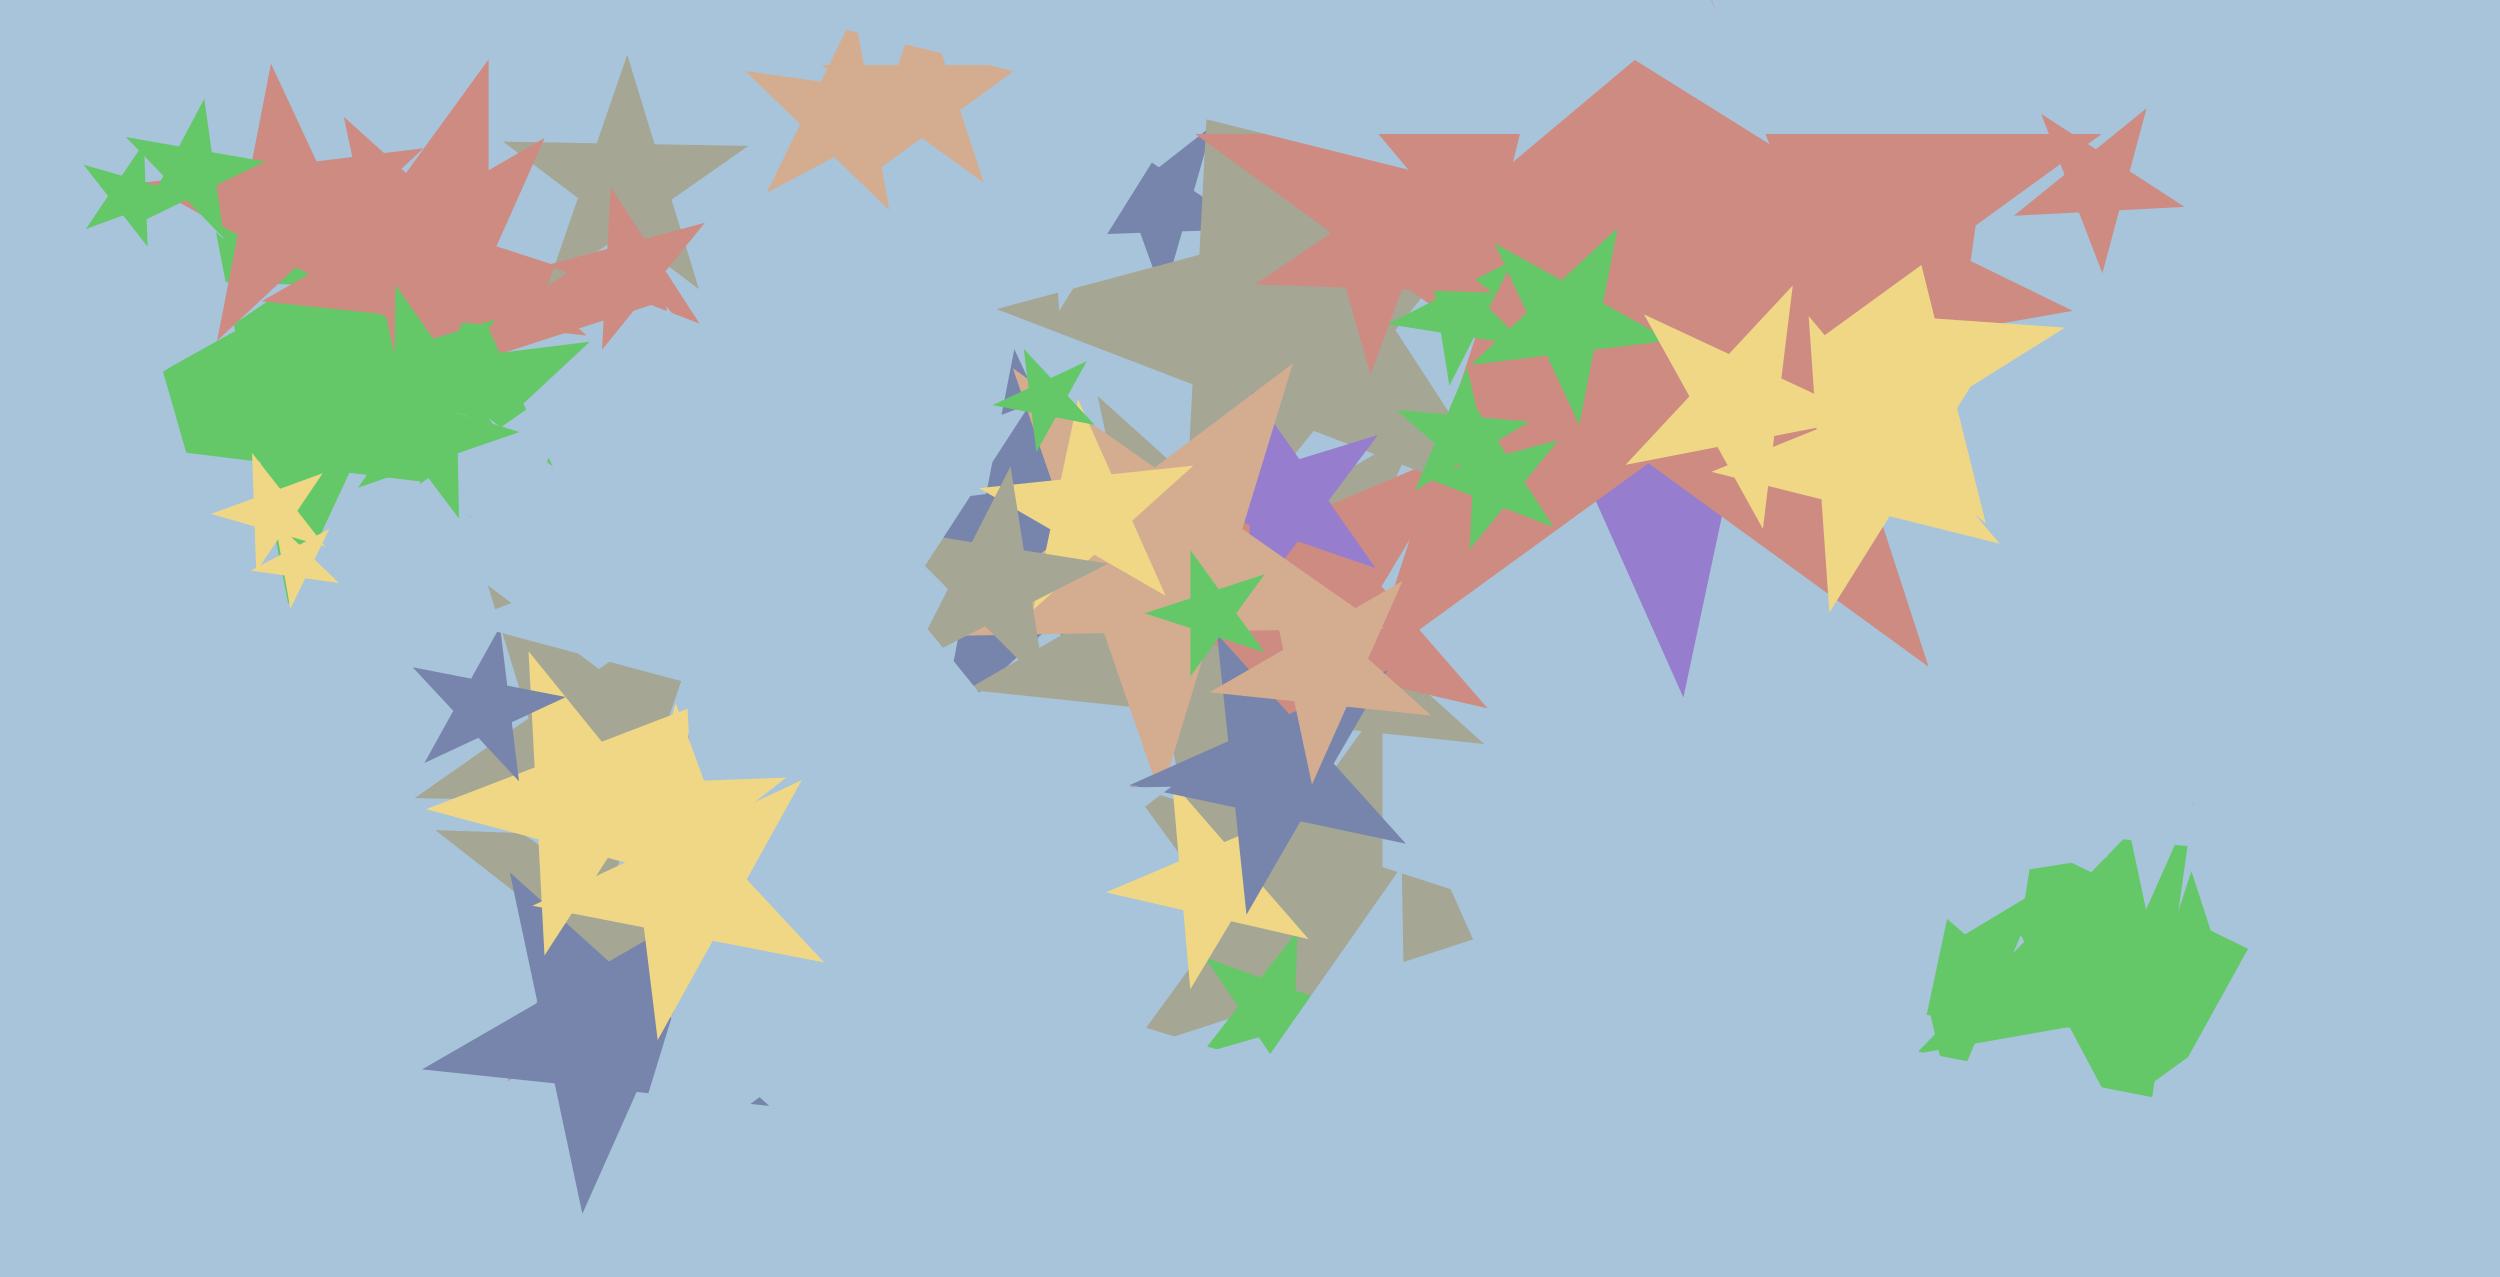 <svg xmlns="http://www.w3.org/2000/svg" width="640px" height="327px">
  <rect width="640" height="327" fill="rgb(167,196,219)"/>
  <polygon points="170.0,77.0 125.086,91.593 125.086,138.819 97.328,100.613 52.414,115.206 80.172,77.0 52.414,38.794 97.328,53.387 125.086,15.181 125.086,62.407" fill="rgb(206,139,130)"/>
  <polygon points="593.465,251.655 554.112,258.593 548.551,298.164 529.791,262.882 490.438,269.821 518.196,241.076 499.436,205.794 535.352,223.311 563.11,194.566 557.549,234.137" fill="rgb(100,200,105)"/>
  <polygon points="574.839,218.168 556.775,216.27 549.387,232.863 545.61,215.096 527.546,213.198 543.276,204.116 539.5,186.349 552.998,198.503 568.728,189.421 561.34,206.015" fill="rgb(167,196,219)"/>
  <polygon points="301.464,179.03 268.421,160.714 240.79,186.48 247.999,149.394 214.955,131.078 252.454,126.474 259.663,89.388 275.629,123.628 313.128,119.024 285.497,144.79" fill="rgb(119,133,172)"/>
  <polygon points="131.753,116.667 91.37,111.708 74.175,148.583 66.412,108.644 26.029,103.685 61.614,83.96 53.851,44.021 83.607,71.769 119.192,52.044 101.997,88.919" fill="rgb(100,200,105)"/>
  <polygon points="379.948,190.472 329.369,185.155 308.683,231.617 298.109,181.87 247.53,176.554 291.574,151.125 281.0,101.378 318.795,135.409 362.839,109.98 342.153,156.441" fill="rgb(165,166,148)"/>
  <polygon points="559.216,52.953 542.529,53.827 538.204,69.968 532.215,54.368 515.528,55.242 528.514,44.726 522.526,29.126 536.54,38.227 549.527,27.711 545.202,43.852" fill="rgb(206,139,130)"/>
  <polygon points="530.611,79.567 501.991,84.613 497.946,113.392 484.302,87.732 455.682,92.779 475.87,71.874 462.226,46.214 488.347,58.953 508.535,38.048 504.49,66.827" fill="rgb(206,139,130)"/>
  <polygon points="196.874,279.255 164.24,253.759 129.907,276.917 144.071,238.001 111.438,212.505 152.825,213.95 166.989,175.035 178.404,214.843 219.792,216.289 185.459,239.446" fill="rgb(165,166,148)"/>
  <polygon points="539.655,219.38 519.563,222.563 516.38,242.655 507.145,224.529 487.052,227.712 501.437,213.327 492.201,195.201 510.327,204.437 524.712,190.052 521.529,210.145" fill="rgb(167,196,219)"/>
  <polygon points="126.222,125.554 89.444,121.038 73.785,154.62 66.714,118.247 29.937,113.731 62.345,95.767 55.275,59.394 82.374,84.665 114.782,66.701 99.122,100.283" fill="rgb(100,200,105)"/>
  <polygon points="143.824,124.403 123.49,113.132 106.486,128.988 110.922,106.166 90.588,94.894 113.664,92.061 118.1,69.239 127.926,90.31 151.002,87.476 133.998,103.332" fill="rgb(100,200,105)"/>
  <polygon points="530.536,263.113 508.099,261.15 499.298,281.882 494.232,259.936 471.795,257.973 491.1,246.373 486.034,224.428 503.032,239.204 522.338,227.604 513.537,248.336" fill="rgb(100,200,105)"/>
  <polygon points="52.756,133.597 21.267,108.995 -11.861,131.341 1.806,93.791 -29.683,69.189 10.252,70.583 23.919,33.034 34.934,71.445 74.869,72.84 41.741,95.185" fill="rgb(167,196,219)"/>
  <polygon points="196.937,283.117 162.976,279.547 149.087,310.743 141.987,277.341 108.027,273.772 137.6,256.698 130.5,223.297 155.877,246.146 185.449,229.072 171.56,260.267" fill="rgb(119,133,172)"/>
  <polygon points="178.928,74.032 159.78,59.603 140.14,73.355 147.946,50.685 128.798,36.256 152.77,36.675 160.576,14.005 167.586,36.933 191.558,37.352 171.918,51.104" fill="rgb(165,166,148)"/>
  <polygon points="251.87,46.843 236.0,35.313 220.13,46.843 226.192,28.187 210.321,16.657 229.938,16.657 236.0,-2.0 242.062,16.657 261.679,16.657 245.808,28.187" fill="rgb(212,173,145)"/>
  <polygon points="497.339,118.801 442.424,124.573 430.944,178.584 408.485,128.14 353.571,133.912 394.605,96.964 372.146,46.521 419.966,74.13 461.0,37.182 449.52,91.193" fill="rgb(151,125,205)"/>
  <polygon points="320.07,58.615 302.644,59.224 297.838,75.985 291.874,59.6 274.447,60.208 288.188,49.473 282.224,33.088 296.68,42.838 310.421,32.103 305.614,48.865" fill="rgb(119,133,172)"/>
  <polygon points="380.859,181.357 340.507,172.041 319.178,207.539 315.568,166.284 275.217,156.968 313.338,140.787 309.728,99.531 336.898,130.786 375.018,114.605 353.689,150.102" fill="rgb(206,139,130)"/>
  <polygon points="580.985,284.507 561.0,269.987 541.015,284.507 548.649,261.013 528.664,246.493 553.367,246.493 561.0,223.0 568.633,246.493 593.336,246.493 573.351,261.013" fill="rgb(100,200,105)"/>
  <polygon points="386.509,129.57 336.316,110.302 302.481,152.085 305.295,98.394 255.101,79.127 307.034,65.212 309.847,11.521 339.129,56.612 391.062,42.697 357.227,84.479" fill="rgb(165,166,148)"/>
  <polygon points="394.0,235.0 353.923,248.022 353.923,290.161 329.154,256.07 289.077,269.092 313.846,235.0 289.077,200.908 329.154,213.93 353.923,179.839 353.923,221.978" fill="rgb(165,166,148)"/>
  <polygon points="99.916,81.791 75.769,68.407 55.577,87.236 60.845,60.134 36.698,46.749 64.101,43.385 69.369,16.283 81.037,41.305 108.44,37.941 88.248,56.77" fill="rgb(206,139,130)"/>
  <polygon points="352.16,145.453 332.239,138.593 319.559,155.42 319.926,134.354 300.004,127.494 320.154,121.334 320.521,100.267 332.606,117.526 352.755,111.366 340.075,128.193" fill="rgb(151,125,205)"/>
  <polygon points="86.786,149.26 78.152,148.047 74.33,155.883 72.816,147.297 64.182,146.084 71.88,141.991 70.366,133.405 76.638,139.461 84.336,135.368 80.514,143.204" fill="rgb(239,215,134)"/>
  <polygon points="508.376,134.01 482.774,112.528 454.432,130.238 466.951,99.251 441.35,77.768 474.689,80.099 487.209,49.112 495.294,81.54 528.634,83.872 500.291,101.582" fill="rgb(239,215,134)"/>
  <polygon points="493.71,170.7 422.0,118.6 350.29,170.7 377.681,86.4 305.971,34.3 394.609,34.3 422.0,-50.0 449.391,34.3 538.029,34.3 466.319,86.4" fill="rgb(206,139,130)"/>
  <polygon points="159.202,132.744 135.23,132.325 127.424,154.995 120.414,132.067 96.442,131.648 116.082,117.896 109.072,94.968 128.22,109.397 147.86,95.645 140.054,118.315" fill="rgb(167,196,219)"/>
  <polygon points="345.987,258.733 331.321,262.938 330.788,278.186 322.257,265.538 307.59,269.743 316.984,257.72 308.452,245.071 322.789,250.289 332.182,238.266 331.65,253.515" fill="rgb(100,200,105)"/>
  <polygon points="57.329,61.077 47.74,51.147 35.333,57.199 41.813,45.01 32.224,35.08 45.819,37.477 52.299,25.289 54.221,38.959 67.815,41.356 55.408,47.407" fill="rgb(100,200,105)"/>
  <polygon points="390.929,88.626 377.295,86.466 371.028,98.766 368.868,85.132 355.234,82.972 367.534,76.705 365.374,63.071 375.135,72.832 387.435,66.565 381.168,78.865" fill="rgb(100,200,105)"/>
  <polygon points="227.676,53.84 213.565,40.213 196.244,49.422 204.844,31.791 190.733,18.164 210.158,20.894 218.758,3.263 222.164,22.581 241.59,25.311 224.269,34.521" fill="rgb(212,173,145)"/>
  <polygon points="354.335,160.835 310.022,161.608 297.065,203.991 282.636,162.086 238.323,162.86 273.718,136.188 259.289,94.283 295.593,119.704 330.988,93.032 318.031,135.414" fill="rgb(212,173,145)"/>
  <polygon points="571.181,321.821 477.97,331.617 458.484,423.293 420.363,337.672 327.153,347.469 396.803,284.755 358.682,199.134 439.85,245.996 509.5,183.283 490.014,274.959" fill="rgb(167,196,219)"/>
  <polygon points="83.265,139.947 72.09,136.743 65.59,146.38 65.184,134.763 54.01,131.558 64.933,127.583 64.528,115.965 71.685,125.125 82.608,121.149 76.108,130.787" fill="rgb(239,215,134)"/>
  <polygon points="335.001,240.421 315.179,235.845 304.701,253.282 302.928,233.017 283.107,228.44 301.833,220.492 300.06,200.226 313.406,215.579 332.132,207.63 321.654,225.068" fill="rgb(239,215,134)"/>
  <polygon points="359.909,216.0 332.904,210.26 319.099,234.17 316.213,206.712 289.208,200.972 314.43,189.743 311.544,162.285 330.018,182.802 355.24,171.573 341.435,195.483" fill="rgb(119,133,172)"/>
  <polygon points="323.753,166.992 312.007,163.176 304.747,173.168 304.747,160.817 293.0,157.0 304.747,153.183 304.747,140.832 312.007,150.824 323.753,147.008 316.493,157.0" fill="rgb(100,200,105)"/>
  <polygon points="267.571,307.072 211.627,267.899 157.084,309 177.051,243.689 121.107,204.517 189.392,203.325 209.359,138.014 231.594,202.589 299.879,201.397 245.336,242.498" fill="rgb(167,196,219)"/>
  <polygon points="199.33,205.953 163.735,205.332 152.145,238.993 141.736,204.948 106.141,204.326 135.303,183.907 124.895,149.862 153.327,171.287 182.489,150.867 170.899,184.528" fill="rgb(165,166,148)"/>
  <polygon points="382.07,74.945 358.835,74.133 350.883,95.981 344.475,73.632 321.24,72.82 340.514,59.82 334.106,37.471 352.427,51.785 371.701,38.784 363.749,60.631" fill="rgb(206,139,130)"/>
  <polygon points="383.271,127.429 373.401,118.849 362.191,125.585 367.301,113.547 357.431,104.967 370.459,106.107 375.569,94.068 378.511,106.811 391.539,107.951 380.329,114.686" fill="rgb(100,200,105)"/>
  <polygon points="150.196,85.896 118.403,82.555 105.401,111.759 98.754,80.49 66.962,77.148 94.646,61.164 88,29.895 111.757,51.286 139.442,35.302 126.439,64.506" fill="rgb(206,139,130)"/>
  <polygon points="298.405,152.551 280.158,142.016 264.5,156.115 268.881,135.505 250.634,124.971 271.588,122.768 275.969,102.159 284.539,121.407 305.493,119.205 289.835,133.303" fill="rgb(239,215,134)"/>
  <polygon points="267.62,175.73 252.207,160.318 232.787,170.213 242.682,150.793 227.27,135.38 248.798,138.79 258.693,119.369 262.103,140.897 283.631,144.307 264.21,154.202" fill="rgb(165,166,148)"/>
  <polygon points="179.097,82.845 164.175,77.117 154.116,89.539 154.952,73.577 140.03,67.849 155.469,63.712 156.306,47.75 165.011,61.155 180.451,57.018 170.392,69.44" fill="rgb(206,139,130)"/>
  <polygon points="622.446,428.038 564.473,365.869 487.432,401.794 528.643,327.446 470.669,265.277 554.113,281.497 595.325,207.15 605.684,291.521 689.128,307.741 612.087,343.666" fill="rgb(167,196,219)"/>
  <polygon points="184.385,227.33 155.612,219.62 139.388,244.603 137.829,214.856 109.056,207.146 136.866,196.471 135.307,166.723 154.053,189.873 181.863,179.198 165.639,204.18" fill="rgb(239,215,134)"/>
  <polygon points="37.788,63.156 31.526,55.14 21.968,58.619 27.656,50.187 21.393,42.171 31.171,44.975 36.859,36.542 37.214,46.708 46.991,49.511 37.433,52.99" fill="rgb(100,200,105)"/>
  <polygon points="360.54,43.453 302.733,29.041 271.162,79.564 267.007,20.133 209.2,5.72 264.438,-16.598 260.282,-76.029 298.577,-30.391 353.816,-52.709 322.245,-2.185" fill="rgb(167,196,219)"/>
  <polygon points="427.504,87.152 408.034,89.543 404.29,108.799 396,91.02 376.53,93.411 390.876,80.032 382.586,62.253 399.743,71.764 414.09,58.385 410.347,77.642" fill="rgb(100,200,105)"/>
  <polygon points="132.875,200.032 122.469,188.874 108.642,195.322 116.039,181.978 105.633,170.819 120.61,173.73 128.007,160.386 129.866,175.529 144.843,178.441 131.016,184.889" fill="rgb(119,133,172)"/>
  <polygon points="477.754,107.022 454.219,111.597 451.297,135.394 439.673,114.424 416.138,118.999 432.489,101.464 420.865,80.494 442.595,90.627 458.946,73.092 456.024,96.889" fill="rgb(239,215,134)"/>
  <polygon points="361.673,383.369 324.508,334.048 266.116,354.154 301.538,303.567 264.372,254.246 323.43,272.302 358.852,221.714 359.929,283.461 418.987,301.517 360.596,321.622" fill="rgb(167,196,219)"/>
  <polygon points="268.771,199.66 211.225,184.241 178.777,234.206 175.659,174.711 118.112,159.292 173.732,137.941 170.614,78.446 208.107,124.746 263.726,103.396 231.278,153.361" fill="rgb(167,196,219)"/>
  <polygon points="191.854,231.852 174.387,220.07 157.783,233.042 163.591,212.789 146.123,201.007 167.18,200.271 172.988,180.018 180.194,199.817 201.251,199.081 184.648,212.053" fill="rgb(239,215,134)"/>
  <polygon points="452.996,36.898 418.492,15.338 387.325,41.491 397.167,2.013 362.663,-19.548 403.251,-22.386 413.094,-61.864 428.335,-24.14 468.922,-26.978 437.755,-0.825" fill="rgb(167,196,219)"/>
  <polygon points="280.245,108.787 270.26,106.847 265.329,115.743 264.089,105.647 254.104,103.706 263.323,99.407 262.083,89.312 269.02,96.751 278.239,92.452 273.308,101.348" fill="rgb(100,200,105)"/>
  <polygon points="117.488,132.747 107.431,119.401 91.631,124.842 101.216,111.153 91.16,97.808 107.14,102.693 116.725,89.005 117.016,105.713 132.996,110.599 117.196,116.039" fill="rgb(100,200,105)"/>
  <polygon points="397.766,134.957 384.878,130.01 376.191,140.738 376.913,126.953 364.026,122.006 377.36,118.433 378.082,104.647 385.601,116.225 398.935,112.652 390.247,123.38" fill="rgb(100,200,105)"/>
  <polygon points="126.369,108.842 110.569,103.401 100.512,116.747 100.804,100.039 85.004,94.599 100.984,89.713 101.275,73.005 110.86,86.693 126.84,81.808 116.784,95.153" fill="rgb(100,200,105)"/>
  <polygon points="210.985,246.392 182.457,240.847 168.368,266.265 164.826,237.42 136.298,231.875 162.637,219.593 159.095,190.748 178.915,212.002 205.254,199.72 191.165,225.138" fill="rgb(239,215,134)"/>
  <polygon points="366.406,183.202 344.729,180.924 335.864,200.836 331.332,179.516 309.656,177.237 328.532,166.339 324.0,145.019 340.198,159.604 359.074,148.706 350.209,168.618" fill="rgb(212,173,145)"/>
  <polygon points="511.922,139.197 483.723,132.166 468.323,156.812 466.296,127.821 438.097,120.79 465.043,109.904 463.016,80.913 481.696,103.175 508.642,92.288 493.241,116.934" fill="rgb(239,215,134)"/>
</svg>